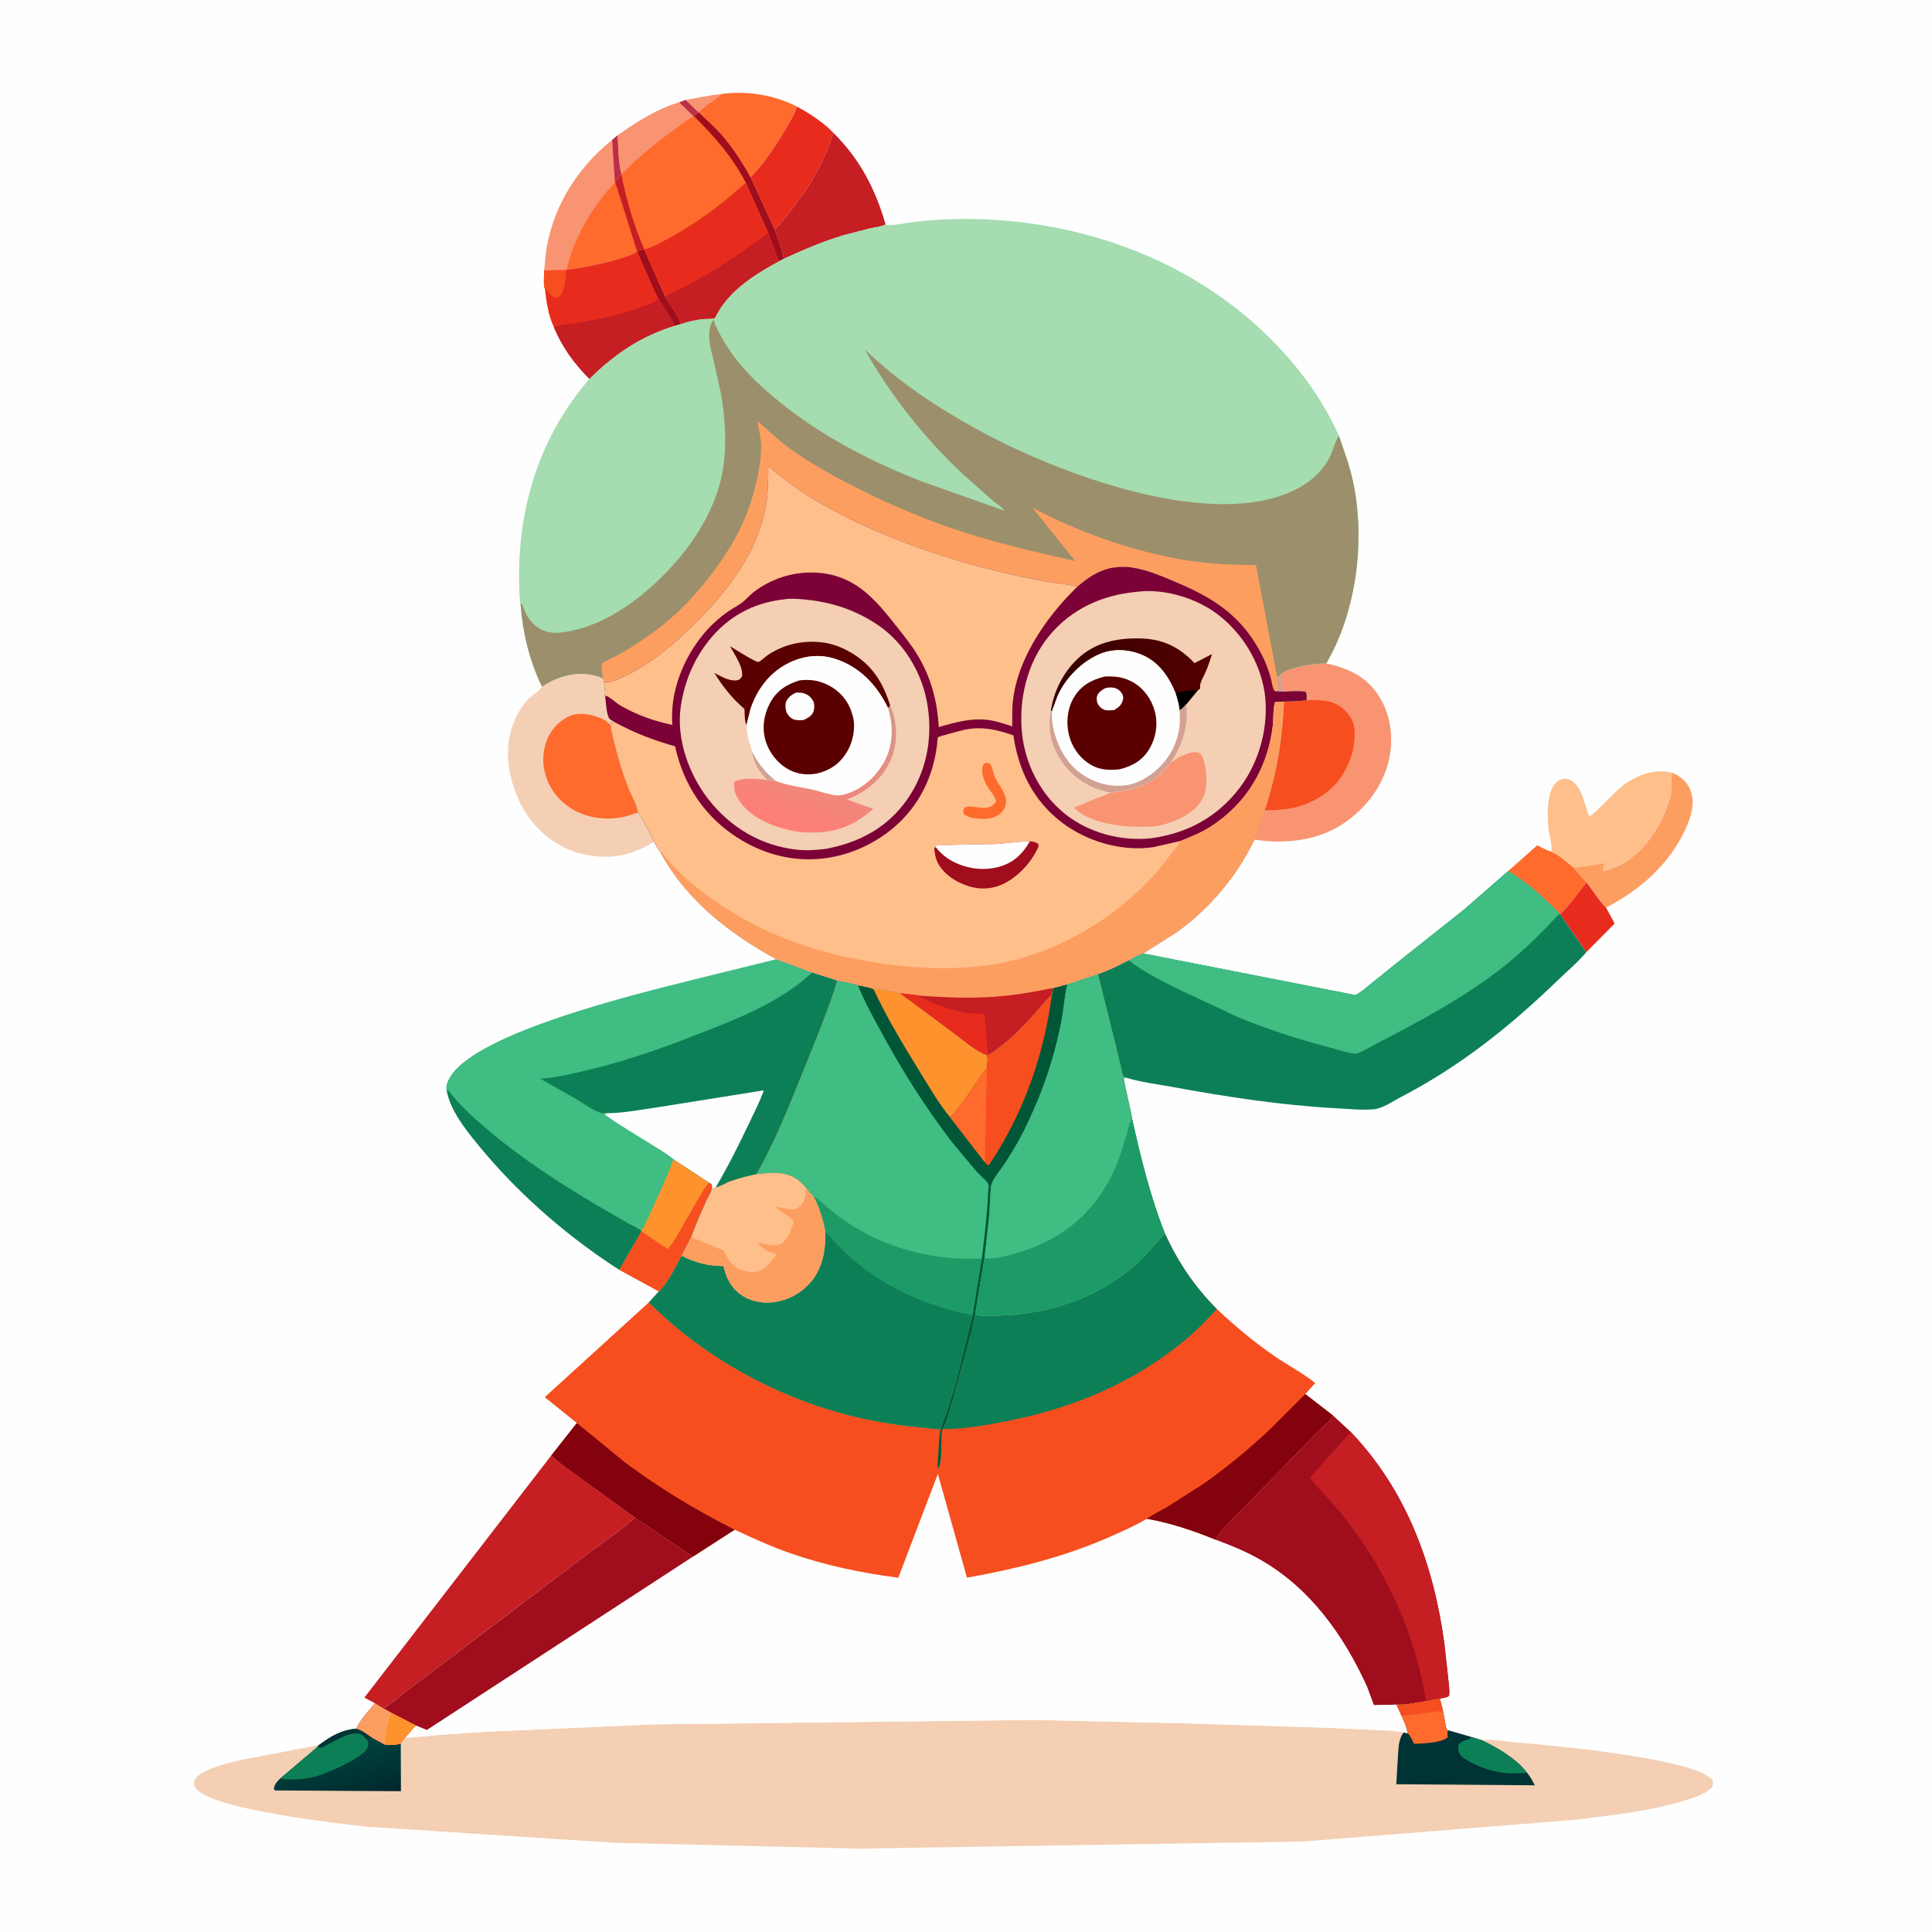 <svg version="1.1" xmlns="http://www.w3.org/2000/svg" style="display: block;" viewBox="0 0 2048 2048" width="1024" height="1024">
<defs>
	<linearGradient id="Gradient1" gradientUnits="userSpaceOnUse" x1="368.628" y1="1911.45" x2="353.223" y2="1858.22">
		<stop class="stop0" offset="0" stop-opacity="1" stop-color="rgb(0,40,45)"/>
		<stop class="stop1" offset="1" stop-opacity="1" stop-color="rgb(0,65,62)"/>
	</linearGradient>
	<linearGradient id="Gradient2" gradientUnits="userSpaceOnUse" x1="1126.09" y1="723.456" x2="1280.31" y2="693.445">
		<stop class="stop0" offset="0" stop-opacity="1" stop-color="rgb(53,0,0)"/>
		<stop class="stop1" offset="1" stop-opacity="1" stop-color="rgb(84,0,0)"/>
	</linearGradient>
	<linearGradient id="Gradient3" gradientUnits="userSpaceOnUse" x1="840.404" y1="879.773" x2="886.242" y2="741.229">
		<stop class="stop0" offset="0" stop-opacity="1" stop-color="rgb(255,126,118)"/>
		<stop class="stop1" offset="1" stop-opacity="1" stop-color="rgb(212,153,136)"/>
	</linearGradient>
</defs>
<path transform="translate(0,0)" fill="rgb(254,254,254)" d="M -0 -0 L 2048 0 L 2048 2048 L -0 2048 L -0 -0 z"/>
<path transform="translate(0,0)" fill="rgb(249,148,114)" d="M 726.772 105.97 C 739.6 103.642 751.7 101.085 764.755 99.628 C 757.485 106.626 747.079 111.63 740.686 119.018 L 740.216 119.018 L 726.772 105.97 z"/>
<path transform="translate(0,0)" fill="rgb(231,44,30)" d="M 1681.73 935.287 C 1688.57 943.688 1694.96 954.623 1702.52 962.108 L 1711.6 979.003 L 1681.47 1009.44 L 1653.76 969.121 C 1664.04 958.953 1672.68 946.583 1681.73 935.287 z"/>
<path transform="translate(0,0)" fill="rgb(254,107,44)" d="M 1598.67 923.401 L 1629.69 895.959 C 1634.43 898.768 1639.03 900.812 1644.15 902.78 C 1652.36 905.791 1660.42 913.557 1667.33 918.985 L 1681.73 935.287 C 1672.68 946.583 1664.04 958.953 1653.76 969.121 L 1652.99 968.756 C 1649.06 963.739 1643.76 959.14 1639.12 954.734 C 1626.62 942.847 1613.55 932.167 1598.67 923.401 z"/>
<path transform="translate(0,0)" fill="rgb(253,158,97)" d="M 1772.86 819.189 C 1781.17 822.705 1788.53 828.906 1791.93 837.5 C 1797.49 851.571 1792.32 866.758 1786.27 879.766 C 1768.93 917.016 1738.42 943.247 1702.52 962.108 C 1694.96 954.623 1688.57 943.688 1681.73 935.287 L 1667.33 918.985 C 1678.84 918.735 1690.04 917.169 1701.19 914.326 L 1699.18 922.5 L 1700.5 923.147 C 1708.22 920.998 1715.7 918.347 1722.53 914.062 C 1746.96 898.731 1765.8 868.109 1771.5 839.962 C 1772.79 833.597 1770.7 826.022 1772.43 820.228 L 1772.86 819.189 z"/>
<path transform="translate(0,0)" fill="rgb(254,107,44)" d="M 764.755 99.628 C 791.895 96.015 820.654 100.48 845.01 113.082 C 841.808 122.083 836.499 130.45 831.623 138.627 C 821.188 156.123 809.683 173.087 795.708 187.999 C 786.303 171.124 774.843 153.478 761.714 139.337 C 755.047 132.156 747.519 126.02 740.686 119.018 C 747.079 111.63 757.485 106.626 764.755 99.628 z"/>
<path transform="translate(0,0)" fill="rgb(231,44,30)" d="M 845.01 113.082 C 858.776 120.675 872.539 129.429 883.492 140.839 C 873.539 171.666 858.934 197.235 838.8 222.464 C 833.196 229.486 827.677 237.023 821.147 243.187 L 795.708 187.999 C 809.683 173.087 821.188 156.123 831.623 138.627 C 836.499 130.45 841.808 122.083 845.01 113.082 z"/>
<path transform="translate(0,0)" fill="rgb(197,30,35)" d="M 883.492 140.839 C 911.372 168.564 927.998 200.297 938.772 237.957 C 933.549 240.503 927.61 240.919 921.983 242.205 L 895.065 249.128 C 872.76 255.683 851.938 264.751 830.835 274.362 C 829.297 264.187 824.454 253.001 821.147 243.187 C 827.677 237.023 833.196 229.486 838.8 222.464 C 858.934 197.235 873.539 171.666 883.492 140.839 z"/>
<path transform="translate(0,0)" fill="rgb(249,148,114)" d="M 648.942 148.261 L 654.795 143.331 C 655.597 156.716 655.391 171.583 658.758 184.557 L 658.765 185.343 L 651.713 192.424 L 652.095 193.208 L 675.254 266.195 C 670.61 272.663 627.472 281.791 616.953 283.527 L 600.717 285.91 L 600.26 286.185 L 576.843 286.68 L 578.235 271.459 C 583.815 222.594 610.804 178.562 648.942 148.261 z"/>
<path transform="translate(0,0)" fill="rgb(186,48,73)" d="M 648.942 148.261 L 654.795 143.331 C 655.597 156.716 655.391 171.583 658.758 184.557 L 658.765 185.343 L 651.713 192.424 L 648.942 148.261 z"/>
<path transform="translate(0,0)" fill="rgb(254,107,44)" d="M 600.717 285.91 C 607.804 252.047 628.561 218.164 652.095 193.208 L 675.254 266.195 C 670.61 272.663 627.472 281.791 616.953 283.527 L 600.717 285.91 z"/>
<path transform="translate(0,0)" fill="rgb(254,191,139)" d="M 1644.15 902.78 C 1646.31 898.166 1641.51 882.227 1641.13 876.091 C 1640.39 864.182 1640.01 851.377 1643.67 839.907 C 1645.4 834.493 1648.46 828.869 1653.98 826.5 C 1657.78 824.867 1660.31 825.167 1664.06 826.72 C 1677.24 832.178 1679.58 853.838 1684.71 865.713 C 1700.38 854.27 1711.08 837.545 1728.26 827.301 C 1741.57 819.365 1757.54 815.267 1772.86 819.189 L 1772.43 820.228 C 1770.7 826.022 1772.79 833.597 1771.5 839.962 C 1765.8 868.109 1746.96 898.731 1722.53 914.062 C 1715.7 918.347 1708.22 920.998 1700.5 923.147 L 1699.18 922.5 L 1701.19 914.326 C 1690.04 917.169 1678.84 918.735 1667.33 918.985 C 1660.42 913.557 1652.36 905.791 1644.15 902.78 z"/>
<path transform="translate(0,0)" fill="rgb(231,44,30)" d="M 682.937 264.128 L 704.982 314.201 C 710.14 323.029 718.717 333.853 721.93 343.457 L 715.507 345.315 C 679.48 356.312 651.422 375.31 624.84 401.647 C 608.486 385.206 596.25 368.386 587.181 346.909 C 581.363 334.836 579.131 319.899 577.692 306.659 C 575.806 301.459 576.888 292.396 576.843 286.68 L 600.26 286.185 L 600.717 285.91 L 616.953 283.527 C 627.472 281.791 670.61 272.663 675.254 266.195 L 675.775 266.097 C 678.094 265.079 680.473 264.67 682.937 264.128 z"/>
<path transform="translate(0,0)" fill="rgb(246,78,31)" d="M 576.843 286.68 L 600.26 286.185 C 599.031 294.299 599.652 308.679 593.032 314.184 C 591.862 315.158 589.756 316.231 588.28 315.738 C 584.108 314.346 581.429 309.031 577.692 306.659 C 575.806 301.459 576.888 292.396 576.843 286.68 z"/>
<path transform="translate(0,0)" fill="rgb(160,13,28)" d="M 682.937 264.128 L 704.982 314.201 C 710.14 323.029 718.717 333.853 721.93 343.457 L 715.507 345.315 C 710.9 335.539 704.099 326.246 698.467 316.984 C 693.315 308.262 689.488 298.254 685.465 288.977 C 682.178 281.399 678.417 273.924 675.775 266.097 C 678.094 265.079 680.473 264.67 682.937 264.128 z"/>
<path transform="translate(0,0)" fill="rgb(197,30,35)" d="M 698.467 316.984 C 704.099 326.246 710.9 335.539 715.507 345.315 C 679.48 356.312 651.422 375.31 624.84 401.647 C 608.486 385.206 596.25 368.386 587.181 346.909 C 592.775 343.82 604.462 343.626 610.995 342.505 C 633.612 338.625 656.375 334.05 677.953 326.082 C 684.996 323.481 692.168 321.142 698.467 316.984 z"/>
<path transform="translate(0,0)" fill="rgb(249,148,114)" d="M 1406.01 703.236 C 1429.14 708.309 1448.62 717.121 1461.82 738 C 1474.62 758.243 1477.58 783.278 1472.13 806.422 C 1465.23 835.757 1445.02 860.375 1419.5 875.848 C 1393.25 891.762 1359.5 894.754 1329.69 889.993 L 1340.31 858.884 C 1342.94 853.029 1344.48 846.182 1346.29 840 C 1355.34 809.042 1359.5 775.898 1361.14 743.727 C 1369.06 743.461 1377.15 743.506 1384.98 742.28 C 1385.08 739.232 1385.66 735.911 1383.99 733.221 C 1376.3 731.968 1367.76 732.897 1359.96 733.103 L 1354.88 732.82 C 1355.06 727.99 1354.27 722.885 1353.88 718.054 L 1358.32 714.084 C 1361.18 711.51 1365.37 710.346 1369.01 709.157 C 1380.8 705.301 1393.6 703.417 1406.01 703.236 z"/>
<path transform="translate(0,0)" fill="rgb(211,161,146)" d="M 1353.88 718.054 L 1358.32 714.084 L 1359.96 733.103 L 1354.88 732.82 C 1355.06 727.99 1354.27 722.885 1353.88 718.054 z"/>
<path transform="translate(0,0)" fill="rgb(246,78,31)" d="M 1384.98 742.28 C 1399.44 741.81 1413.42 741.648 1424.81 752.231 C 1431.78 758.716 1435.83 766.2 1436.01 775.829 C 1436.36 793.409 1431.97 807.578 1422.34 822.334 L 1421.44 823.755 C 1416.67 830.999 1409.21 838.206 1402 843.019 C 1382.54 856.004 1363.51 859.195 1340.31 858.884 C 1342.94 853.029 1344.48 846.182 1346.29 840 C 1355.34 809.042 1359.5 775.898 1361.14 743.727 C 1369.06 743.461 1377.15 743.506 1384.98 742.28 z"/>
<path transform="translate(0,0)" fill="rgb(244,207,179)" d="M 574.493 727.785 C 579.092 725.054 583.886 722.105 588.851 720.076 C 605.485 713.278 622.523 711.887 639.237 719.017 L 640.226 722.918 C 640.299 726.809 642.196 734.152 640.967 737.521 L 641.538 738.085 C 642.224 743.423 642.867 759.348 646.632 762.5 L 651.593 765.551 L 649.75 766.495 L 647.497 765.344 C 647.449 766.503 647.532 767.797 647.214 768.912 C 647.836 775.109 649.743 781.329 651.173 787.392 C 655.045 803.804 659.93 819.59 666.015 835.319 C 669.015 843.074 675.327 853.398 676.207 861.325 C 678.311 862.71 691.139 887.032 693.297 891.953 L 693.313 892.382 C 673.141 904.536 653.803 910.4 629.936 907.457 C 619.669 906.191 610.282 904.079 600.845 899.683 C 573.966 887.164 555.856 865.616 545.781 837.985 C 533.66 804.745 535.537 768.669 559.758 741.261 C 563.521 737.003 572.33 732.431 574.493 727.785 z"/>
<path transform="translate(0,0)" fill="rgb(254,107,44)" d="M 676.207 861.325 L 665.891 864.664 C 646.865 870.221 625.237 868.213 607.983 858.494 C 593.632 850.411 582.32 836.714 578.059 820.705 L 577.651 819.12 C 574.503 807.178 575.563 793.661 580.643 782.383 C 585.423 771.773 594.357 762.59 605.331 758.5 C 616.177 754.458 629.929 757.89 640.016 762.783 C 643.088 764.274 645.068 766.311 647.214 768.912 C 647.836 775.109 649.743 781.329 651.173 787.392 C 655.045 803.804 659.93 819.59 666.015 835.319 C 669.015 843.074 675.327 853.398 676.207 861.325 z"/>
<path transform="translate(0,0)" fill="rgb(254,107,44)" d="M 726.772 105.97 L 740.216 119.018 L 740.686 119.018 C 747.519 126.02 755.047 132.156 761.714 139.337 C 774.843 153.478 786.303 171.124 795.708 187.999 L 821.147 243.187 C 824.454 253.001 829.297 264.187 830.835 274.362 L 825.59 277.058 C 804.484 288.51 783.586 301.298 768.403 320.355 C 765.471 324.036 762.841 328.076 760.474 332.139 C 759.872 333.174 758.254 336.86 757.478 337.465 C 756.767 338.02 747.353 338.056 745.815 338.197 C 738.114 338.902 729.226 340.872 721.93 343.457 C 718.717 333.853 710.14 323.029 704.982 314.201 L 682.937 264.128 C 680.473 264.67 678.094 265.079 675.775 266.097 L 675.254 266.195 L 652.095 193.208 L 651.713 192.424 L 658.765 185.343 L 658.758 184.557 C 655.391 171.583 655.597 156.716 654.795 143.331 C 660.502 140.02 665.816 135.759 671.416 132.206 C 686.423 122.688 702.92 113.62 720.037 108.54 L 726.772 105.97 z"/>
<path transform="translate(0,0)" fill="rgb(197,30,35)" d="M 651.713 192.424 L 658.765 185.343 C 664.049 212.375 671.88 238.871 682.937 264.128 C 680.473 264.67 678.094 265.079 675.775 266.097 L 675.254 266.195 L 652.095 193.208 L 651.713 192.424 z"/>
<path transform="translate(0,0)" fill="rgb(160,13,28)" d="M 740.216 119.018 L 740.686 119.018 C 747.519 126.02 755.047 132.156 761.714 139.337 C 774.843 153.478 786.303 171.124 795.708 187.999 L 821.147 243.187 C 824.454 253.001 829.297 264.187 830.835 274.362 L 825.59 277.058 L 814.238 246.748 L 790.644 193.783 C 776.595 166.62 757.36 144.53 735.648 123.237 L 740.216 119.018 z"/>
<path transform="translate(0,0)" fill="rgb(249,148,114)" d="M 726.772 105.97 L 740.216 119.018 L 735.648 123.237 L 735.155 123.184 C 727.702 127.557 720.792 133.071 713.778 138.118 C 694.449 152.028 675.692 167.775 658.758 184.557 C 655.391 171.583 655.597 156.716 654.795 143.331 C 660.502 140.02 665.816 135.759 671.416 132.206 C 686.423 122.688 702.92 113.62 720.037 108.54 L 726.772 105.97 z"/>
<path transform="translate(0,0)" fill="rgb(186,48,73)" d="M 726.772 105.97 L 740.216 119.018 L 735.648 123.237 L 735.155 123.184 L 720.037 108.54 L 726.772 105.97 z"/>
<path transform="translate(0,0)" fill="rgb(231,44,30)" d="M 790.644 193.783 L 814.238 246.748 L 825.59 277.058 C 804.484 288.51 783.586 301.298 768.403 320.355 C 765.471 324.036 762.841 328.076 760.474 332.139 C 759.872 333.174 758.254 336.86 757.478 337.465 C 756.767 338.02 747.353 338.056 745.815 338.197 C 738.114 338.902 729.226 340.872 721.93 343.457 C 718.717 333.853 710.14 323.029 704.982 314.201 L 682.937 264.128 C 690.039 262.994 697.427 258.603 703.774 255.34 C 726.928 243.437 748.504 228.502 768.844 212.296 L 790.644 193.783 z"/>
<path transform="translate(0,0)" fill="rgb(197,30,35)" d="M 704.982 314.201 C 733.02 301.122 759.464 285.533 785 268.061 L 812.565 247.864 L 814.238 246.748 L 825.59 277.058 C 804.484 288.51 783.586 301.298 768.403 320.355 C 765.471 324.036 762.841 328.076 760.474 332.139 C 759.872 333.174 758.254 336.86 757.478 337.465 C 756.767 338.02 747.353 338.056 745.815 338.197 C 738.114 338.902 729.226 340.872 721.93 343.457 C 718.717 333.853 710.14 323.029 704.982 314.201 z"/>
<path transform="translate(0,0)" fill="rgb(160,13,28)" d="M 1413.12 1500.55 L 1431.78 1517.84 C 1490.92 1579.87 1519.64 1658.29 1531.06 1742.09 L 1535.09 1778.56 C 1535.52 1783.82 1536.56 1789.77 1536.34 1795 C 1536.28 1796.39 1536.14 1796.74 1535.84 1797.93 C 1532.83 1799.59 1529.58 1799.93 1526.24 1800.5 L 1511.53 1803.4 C 1501.41 1804.87 1490.36 1807.61 1480.16 1807.02 L 1456.25 1807.6 L 1449 1787.9 C 1424.34 1733.8 1389.43 1684.57 1337.3 1654.21 C 1321.78 1645.17 1305.41 1638.56 1288.65 1632.26 C 1291.84 1624.77 1298.44 1618.97 1303.98 1613.21 L 1327.51 1588.99 L 1394.67 1520.11 C 1400.13 1514.41 1409.73 1507.38 1413.12 1500.55 z"/>
<path transform="translate(0,0)" fill="rgb(197,30,35)" d="M 1431.78 1517.84 C 1490.92 1579.87 1519.64 1658.29 1531.06 1742.09 L 1535.09 1778.56 C 1535.52 1783.82 1536.56 1789.77 1536.34 1795 C 1536.28 1796.39 1536.14 1796.74 1535.84 1797.93 C 1532.83 1799.59 1529.58 1799.93 1526.24 1800.5 L 1511.53 1803.4 C 1502.06 1743.95 1478.93 1686.39 1445.43 1636.5 C 1436.15 1622.67 1425.89 1609.41 1415.19 1596.65 C 1411.54 1592.29 1388.97 1568.77 1388.76 1566.17 L 1431.78 1517.84 z"/>
<path transform="translate(0,0)" fill="rgb(13,127,86)" d="M 1598.67 923.401 C 1613.55 932.167 1626.62 942.847 1639.12 954.734 C 1643.76 959.14 1649.06 963.739 1652.99 968.756 L 1653.76 969.121 L 1681.47 1009.44 C 1672.23 1020.41 1660.86 1029.88 1650.55 1039.86 C 1600.54 1088.25 1547.01 1130.81 1485 1162.94 C 1476.89 1167.15 1465.74 1175.01 1456.59 1175.85 C 1443.79 1177.02 1429.59 1175.5 1416.75 1174.82 C 1358.43 1171.72 1301.07 1162.85 1243.71 1152.38 C 1226.96 1149.32 1209.06 1147.16 1192.83 1142.16 C 1192.37 1141.8 1190.72 1140.87 1190.51 1140.5 C 1189.47 1138.7 1188.94 1134.56 1188.4 1132.44 L 1182.41 1107.56 L 1163.71 1032.5 C 1174.89 1028.87 1185.89 1023.21 1196.37 1017.89 C 1201.34 1015.22 1206.28 1012.11 1211.77 1010.68 L 1436.85 1054.83 C 1443 1051.65 1448.58 1046.48 1453.99 1042.18 L 1483.94 1018.12 L 1552 964.106 L 1598.67 923.401 z"/>
<path transform="translate(0,0)" fill="rgb(63,189,130)" d="M 1598.67 923.401 C 1613.55 932.167 1626.62 942.847 1639.12 954.734 C 1643.76 959.14 1649.06 963.739 1652.99 968.756 C 1646.91 974.415 1641.69 980.764 1635.84 986.647 C 1623.06 999.478 1609.96 1011.78 1595.81 1023.11 C 1554.11 1056.48 1505.04 1082.6 1457.72 1107.04 C 1453.44 1109.25 1440.68 1117.3 1436.24 1116.9 C 1427.49 1116.13 1417.65 1112.49 1409.05 1110.23 C 1376.15 1101.57 1343.09 1091.02 1311.66 1077.92 L 1256.23 1051.95 C 1236.01 1042.13 1214.19 1031.75 1196.37 1017.89 C 1201.34 1015.22 1206.28 1012.11 1211.77 1010.68 L 1436.85 1054.83 C 1443 1051.65 1448.58 1046.48 1453.99 1042.18 L 1483.94 1018.12 L 1552 964.106 L 1598.67 923.401 z"/>
<path transform="translate(0,0)" fill="rgb(63,189,130)" d="M 823.034 1016.77 L 860.954 1030.78 L 887.685 1039.29 C 881.471 1060.81 872.657 1082.01 864.677 1102.95 L 836.788 1171.68 C 826.275 1196.49 815.475 1221.35 801.918 1244.68 C 792.507 1246.76 783.204 1249.02 774.114 1252.26 C 769.346 1253.96 763.306 1258.06 758.618 1258.76 L 755.523 1260.79 L 754.856 1258.1 L 753.832 1262.57 C 753.269 1265.12 750.772 1268.33 749.658 1270.87 C 743.796 1284.23 737.546 1297.59 732.755 1311.37 L 722.641 1331.17 C 715.846 1343.27 708.575 1359.43 698.578 1368.95 L 656.459 1345.98 L 649.949 1341.8 C 596.486 1306.41 547.24 1262.97 506.674 1213.32 C 493.13 1196.74 477.884 1177.69 473.547 1156.24 L 473.203 1154.93 C 472.395 1150.18 475.199 1144.57 477.694 1140.67 C 507.844 1093.63 676.58 1053.26 731.9 1039.24 L 823.034 1016.77 z"/>
<path transform="translate(0,0)" fill="rgb(254,146,45)" d="M 713.897 1228.86 L 752.093 1253.78 L 754.578 1255.39 L 754.856 1258.1 L 753.832 1262.57 C 753.269 1265.12 750.772 1268.33 749.658 1270.87 C 743.796 1284.23 737.546 1297.59 732.755 1311.37 L 722.641 1331.17 C 715.846 1343.27 708.575 1359.43 698.578 1368.95 L 656.459 1345.98 L 679.831 1305.25 L 679.763 1304.8 C 685.538 1295.35 689.936 1284.59 694.54 1274.51 C 701.364 1259.56 708.404 1244.34 713.897 1228.86 z"/>
<path transform="translate(0,0)" fill="rgb(246,78,31)" d="M 752.093 1253.78 L 754.578 1255.39 L 754.856 1258.1 L 753.832 1262.57 C 753.269 1265.12 750.772 1268.33 749.658 1270.87 C 743.796 1284.23 737.546 1297.59 732.755 1311.37 L 722.641 1331.17 C 715.846 1343.27 708.575 1359.43 698.578 1368.95 L 656.459 1345.98 L 679.831 1305.25 L 707.792 1324.03 C 714.368 1316.75 719.219 1307.53 723.953 1299 L 741.541 1268.49 C 744.201 1264.17 747.013 1258.31 750.784 1254.91 L 752.093 1253.78 z"/>
<path transform="translate(0,0)" fill="rgb(13,127,86)" d="M 473.547 1156.24 L 475.136 1155.76 C 487.012 1171.53 502.3 1185.12 517.314 1197.84 C 552.993 1228.09 592.739 1253.9 632.937 1277.71 L 666.019 1296.83 C 670.33 1299.27 676.187 1301.47 679.763 1304.8 L 679.831 1305.25 L 656.459 1345.98 L 649.949 1341.8 C 596.486 1306.41 547.24 1262.97 506.674 1213.32 C 493.13 1196.74 477.884 1177.69 473.547 1156.24 z"/>
<path transform="translate(0,0)" fill="rgb(13,127,86)" d="M 860.954 1030.78 L 887.685 1039.29 C 881.471 1060.81 872.657 1082.01 864.677 1102.95 L 836.788 1171.68 C 826.275 1196.49 815.475 1221.35 801.918 1244.68 C 792.507 1246.76 783.204 1249.02 774.114 1252.26 C 769.346 1253.96 763.306 1258.06 758.618 1258.76 L 755.523 1260.79 L 754.856 1258.1 L 754.578 1255.39 L 752.093 1253.78 L 713.897 1228.86 C 706.684 1222.77 697.712 1217.72 689.705 1212.7 C 673.425 1202.49 656.525 1192.67 640.898 1181.5 L 642.738 1180 C 640.828 1180.1 638.746 1180.31 636.887 1179.72 C 627.996 1176.87 618.026 1169.29 609.861 1164.57 L 572.667 1143.47 C 587.417 1142.71 602.249 1139.12 616.631 1135.85 C 655.492 1127.02 692.89 1114.51 730 1100.06 C 775.203 1082.45 825.171 1064.53 860.954 1030.78 z"/>
<path transform="translate(0,0)" fill="rgb(254,254,254)" d="M 642.738 1180 L 644.159 1180 C 661.126 1179.95 679.57 1176.21 696.365 1173.89 L 809.687 1155.8 C 805.306 1168.11 799.222 1179.78 793.634 1191.57 C 782.804 1214.43 771.468 1236.96 758.618 1258.76 L 755.523 1260.79 L 754.856 1258.1 L 754.578 1255.39 L 752.093 1253.78 L 713.897 1228.86 C 706.684 1222.77 697.712 1217.72 689.705 1212.7 C 673.425 1202.49 656.525 1192.67 640.898 1181.5 L 642.738 1180 z"/>
<path transform="translate(0,0)" fill="rgb(244,207,179)" d="M 1511.53 1803.4 L 1526.24 1800.5 L 1529.61 1813.51 L 1533.25 1832.95 L 1534.87 1834.1 L 1560.21 1841.41 L 1570.78 1844.67 L 1571.75 1844.56 C 1583.45 1843.47 1595.81 1846.04 1607.49 1847.03 C 1645.26 1850.23 1790.21 1863.32 1813.7 1885.3 C 1814.69 1886.23 1815.28 1887.33 1815.95 1888.5 C 1815.75 1891.9 1815.88 1893.65 1813.16 1896.17 C 1806.48 1902.34 1795.18 1905.69 1786.56 1908.39 C 1748.94 1920.14 1708.96 1924.1 1670 1929.02 L 1381.59 1952.06 L 909.809 1959.62 L 651 1953.41 L 389.86 1936.45 C 357.574 1932.99 226.575 1918.18 208.036 1896.34 C 205.899 1893.83 205.397 1891.84 205.97 1888.5 C 206.633 1884.63 210.997 1881.36 214.155 1879.52 C 227.339 1871.84 244.28 1868.25 259 1864.95 L 338.124 1849.85 C 351.223 1840.28 361.123 1834.21 377.671 1832.43 C 383.736 1833.75 389.391 1838.52 394.514 1841.99 L 407.558 1849.07 C 413.441 1850.06 419.059 1849.88 424.815 1848.15 C 426.019 1846.05 427.54 1844.27 429.038 1842.38 L 467.859 1838.91 L 516.877 1835.61 L 693.309 1827.9 L 1095.77 1823.18 L 1254.86 1826.74 L 1407.94 1831.52 L 1463.51 1834.07 C 1471.78 1834.64 1480.01 1834.55 1488.11 1836.42 L 1491.74 1837.34 C 1491.35 1830.92 1487.98 1824.83 1485.51 1818.98 L 1480.16 1807.02 C 1490.36 1807.61 1501.41 1804.87 1511.53 1803.4 z"/>
<path transform="translate(0,0)" fill="url(#Gradient1)" d="M 377.671 1832.43 C 383.736 1833.75 389.391 1838.52 394.514 1841.99 L 407.558 1849.07 C 413.441 1850.06 419.059 1849.88 424.815 1848.15 L 425.008 1898.76 L 291.5 1897.94 L 290.252 1896 C 291.581 1890.6 293.073 1889.3 296.824 1885.43 L 336.747 1851.62 L 338.124 1849.85 C 351.223 1840.28 361.123 1834.21 377.671 1832.43 z"/>
<path transform="translate(0,0)" fill="rgb(13,127,86)" d="M 377.671 1832.43 C 383.736 1833.75 389.391 1838.52 394.514 1841.99 L 388.914 1843.92 C 390.265 1846.75 390.889 1848.88 389.747 1851.95 C 388.189 1856.14 384.519 1858.77 381 1861.23 C 369.181 1869.49 355.19 1875.59 341.781 1880.77 C 327.784 1886.19 311.722 1887.34 296.824 1885.43 L 336.747 1851.62 L 338.124 1849.85 C 351.223 1840.28 361.123 1834.21 377.671 1832.43 z"/>
<path transform="translate(0,0)" fill="rgb(0,51,53)" d="M 377.671 1832.43 C 383.736 1833.75 389.391 1838.52 394.514 1841.99 L 388.914 1843.92 C 385.655 1840.53 383.628 1837.76 378.643 1837.54 C 368.282 1837.08 356.565 1844.65 347.568 1849.23 C 345.881 1850.08 340.707 1852.92 339 1852.71 C 338.171 1852.61 337.498 1851.98 336.747 1851.62 L 338.124 1849.85 C 351.223 1840.28 361.123 1834.21 377.671 1832.43 z"/>
<path transform="translate(0,0)" fill="rgb(0,51,53)" d="M 1511.53 1803.4 L 1526.24 1800.5 L 1529.61 1813.51 L 1533.25 1832.95 L 1534.87 1834.1 L 1560.21 1841.41 L 1570.78 1844.67 C 1587.99 1853.12 1606.98 1863.92 1618.87 1879.34 C 1622.25 1883.45 1624.54 1887.8 1626.97 1892.49 L 1480.12 1891.37 L 1481.91 1861 C 1482.63 1852.27 1482.34 1843.55 1488.11 1836.42 L 1491.74 1837.34 C 1491.35 1830.92 1487.98 1824.83 1485.51 1818.98 L 1480.16 1807.02 C 1490.36 1807.61 1501.41 1804.87 1511.53 1803.4 z"/>
<path transform="translate(0,0)" fill="rgb(13,127,86)" d="M 1560.21 1841.41 L 1570.78 1844.67 C 1587.99 1853.12 1606.98 1863.92 1618.87 1879.34 L 1602.5 1879.85 C 1587.34 1879.54 1572.36 1875.15 1559 1868.07 C 1555.51 1866.23 1551.13 1863.9 1548.56 1860.9 C 1545.57 1857.41 1545.64 1853.83 1545.94 1849.5 C 1548.2 1847.02 1549.48 1846.05 1552.71 1844.99 C 1554.83 1844.3 1556.61 1843.7 1558.51 1842.5 L 1560.21 1841.41 z"/>
<path transform="translate(0,0)" fill="rgb(254,107,44)" d="M 1511.53 1803.4 L 1526.24 1800.5 L 1529.61 1813.51 L 1533.25 1832.95 L 1534.87 1834.1 L 1534.57 1835.54 C 1534.22 1837.75 1534.41 1839.47 1534.64 1841.67 C 1527.08 1847.75 1508.43 1848.22 1498.98 1848.48 C 1497.35 1845.5 1494.69 1838.57 1491.74 1837.34 C 1491.35 1830.92 1487.98 1824.83 1485.51 1818.98 L 1480.16 1807.02 C 1490.36 1807.61 1501.41 1804.87 1511.53 1803.4 z"/>
<path transform="translate(0,0)" fill="rgb(246,78,31)" d="M 1511.53 1803.4 L 1526.24 1800.5 L 1529.61 1813.51 L 1485.51 1818.98 L 1480.16 1807.02 C 1490.36 1807.61 1501.41 1804.87 1511.53 1803.4 z"/>
<path transform="translate(0,0)" fill="rgb(254,254,254)" d="M 397.499 1805.54 L 386.243 1799.53 L 584.314 1542.93 C 594.791 1552.76 607.127 1560.87 618.715 1569.34 L 673.119 1608.76 L 734.43 1650.14 L 778.826 1621.55 C 797.718 1630.4 816.866 1639.13 836.553 1646.06 C 873.867 1659.18 913.054 1667.44 952.235 1672.45 L 994.153 1562.47 L 1025.02 1672.41 C 1077.56 1662.94 1126.63 1650.91 1175.73 1629.46 C 1189.2 1623.57 1203.09 1617.39 1215.8 1609.96 C 1239.8 1614.19 1266.09 1622.73 1288.65 1632.26 C 1305.41 1638.56 1321.78 1645.17 1337.3 1654.21 C 1389.43 1684.57 1424.34 1733.8 1449 1787.9 L 1456.25 1807.6 L 1480.16 1807.02 L 1485.51 1818.98 C 1487.98 1824.83 1491.35 1830.92 1491.74 1837.34 L 1488.11 1836.42 C 1480.01 1834.55 1471.78 1834.64 1463.51 1834.07 L 1407.94 1831.52 L 1254.86 1826.74 L 1095.77 1823.18 L 693.309 1827.9 L 516.877 1835.61 L 467.859 1838.91 L 429.038 1842.38 C 427.54 1844.27 426.019 1846.05 424.815 1848.15 C 419.059 1849.88 413.441 1850.06 407.558 1849.07 L 394.514 1841.99 C 389.391 1838.52 383.736 1833.75 377.671 1832.43 C 381.575 1823.02 391.037 1813.38 397.499 1805.54 z"/>
<path transform="translate(0,0)" fill="rgb(160,13,28)" d="M 673.119 1608.76 L 734.43 1650.14 L 452.523 1833.83 L 440.756 1829.04 L 429.038 1842.38 C 427.54 1844.27 426.019 1846.05 424.815 1848.15 C 419.059 1849.88 413.441 1850.06 407.558 1849.07 L 394.514 1841.99 C 389.391 1838.52 383.736 1833.75 377.671 1832.43 C 381.575 1823.02 391.037 1813.38 397.499 1805.54 L 406.474 1810.79 C 415.924 1805.57 424.593 1797.5 433.079 1790.83 L 468.489 1764.2 L 618.6 1650.45 C 636.485 1636.54 656.298 1623.93 673.119 1608.76 z"/>
<path transform="translate(0,0)" fill="rgb(253,158,97)" d="M 397.499 1805.54 L 406.474 1810.79 L 415.205 1815.8 L 440.756 1829.04 L 429.038 1842.38 C 427.54 1844.27 426.019 1846.05 424.815 1848.15 C 419.059 1849.88 413.441 1850.06 407.558 1849.07 L 394.514 1841.99 C 389.391 1838.52 383.736 1833.75 377.671 1832.43 C 381.575 1823.02 391.037 1813.38 397.499 1805.54 z"/>
<path transform="translate(0,0)" fill="rgb(254,146,45)" d="M 415.205 1815.8 L 440.756 1829.04 L 429.038 1842.38 C 427.54 1844.27 426.019 1846.05 424.815 1848.15 C 419.059 1849.88 413.441 1850.06 407.558 1849.07 C 409.488 1837.28 410.306 1826.9 415.205 1815.8 z"/>
<path transform="translate(0,0)" fill="rgb(197,30,35)" d="M 397.499 1805.54 L 386.243 1799.53 L 584.314 1542.93 C 594.791 1552.76 607.127 1560.87 618.715 1569.34 L 673.119 1608.76 C 656.298 1623.93 636.485 1636.54 618.6 1650.45 L 468.489 1764.2 L 433.079 1790.83 C 424.593 1797.5 415.924 1805.57 406.474 1810.79 L 397.499 1805.54 z"/>
<path transform="translate(0,0)" fill="rgb(246,78,31)" d="M 1131.43 1043.27 L 1163.71 1032.5 L 1182.41 1107.56 L 1188.4 1132.44 C 1188.94 1134.56 1189.47 1138.7 1190.51 1140.5 C 1190.72 1140.87 1192.37 1141.8 1192.83 1142.16 L 1191.19 1144 L 1197.02 1171 C 1198 1175.76 1199.63 1180.94 1199.97 1185.75 C 1209.38 1227.25 1219.09 1268.01 1234.91 1307.67 C 1249.06 1338.37 1266.07 1363.67 1289.93 1387.69 C 1309.81 1406.36 1330.35 1423.5 1352.93 1438.84 C 1366.37 1447.96 1381.68 1455.88 1394.17 1466.13 L 1383.69 1477.76 L 1413.12 1500.55 C 1409.73 1507.38 1400.13 1514.41 1394.67 1520.11 L 1327.51 1588.99 L 1303.98 1613.21 C 1298.44 1618.97 1291.84 1624.77 1288.65 1632.26 C 1266.09 1622.73 1239.8 1614.19 1215.8 1609.96 C 1203.09 1617.39 1189.2 1623.57 1175.73 1629.46 C 1126.63 1650.91 1077.56 1662.94 1025.02 1672.41 L 994.153 1562.47 L 952.235 1672.45 C 913.054 1667.44 873.867 1659.18 836.553 1646.06 C 816.866 1639.13 797.718 1630.4 778.826 1621.55 L 734.43 1650.14 L 673.119 1608.76 L 618.715 1569.34 C 607.127 1560.87 594.791 1552.76 584.314 1542.93 L 611.501 1508.45 L 577.457 1481.09 L 687.801 1380.6 L 698.578 1368.95 C 708.575 1359.43 715.846 1343.27 722.641 1331.17 L 732.755 1311.37 C 737.546 1297.59 743.796 1284.23 749.658 1270.87 C 750.772 1268.33 753.269 1265.12 753.832 1262.57 L 754.856 1258.1 L 755.523 1260.79 L 758.618 1258.76 C 763.306 1258.06 769.346 1253.96 774.114 1252.26 C 783.204 1249.02 792.507 1246.76 801.918 1244.68 C 815.475 1221.35 826.275 1196.49 836.788 1171.68 L 864.677 1102.95 C 872.657 1082.01 881.471 1060.81 887.685 1039.29 C 894.764 1040.7 902.729 1041.81 909.467 1044.32 C 914.732 1045.44 920.946 1046.2 925.868 1048.28 C 934.818 1048.57 945.662 1050.3 954.234 1052.88 L 1012.06 1095.79 C 1022.47 1103.53 1033.72 1113.64 1045.9 1118.34 L 1047.25 1118.23 C 1052.29 1116.04 1057.15 1111.88 1061.51 1108.53 C 1073.9 1098.99 1084.83 1087.87 1095.25 1076.23 C 1101.81 1068.9 1107.86 1061.02 1115.07 1054.31 L 1116.02 1047.39 L 1131.43 1043.27 z"/>
<path transform="translate(0,0)" fill="rgb(131,2,13)" d="M 611.501 1508.45 L 662.634 1550.31 C 698.995 1577.47 738.275 1601.15 778.826 1621.55 L 734.43 1650.14 L 673.119 1608.76 L 618.715 1569.34 C 607.127 1560.87 594.791 1552.76 584.314 1542.93 L 611.501 1508.45 z"/>
<path transform="translate(0,0)" fill="rgb(131,2,13)" d="M 1383.69 1477.76 L 1413.12 1500.55 C 1409.73 1507.38 1400.13 1514.41 1394.67 1520.11 L 1327.51 1588.99 L 1303.98 1613.21 C 1298.44 1618.97 1291.84 1624.77 1288.65 1632.26 C 1266.09 1622.73 1239.8 1614.19 1215.8 1609.96 C 1222.54 1604.94 1230.72 1601.24 1238 1596.97 L 1276.08 1572.68 C 1301.21 1555 1324.49 1535.64 1346.81 1514.53 L 1383.69 1477.76 z"/>
<path transform="translate(0,0)" fill="rgb(13,127,86)" d="M 1033.69 1393.33 C 1038.94 1395.46 1049.63 1394.67 1055.48 1394.59 C 1109.27 1393.87 1162.94 1376.78 1203.64 1340.7 C 1215.09 1330.55 1224.28 1318.57 1234.91 1307.67 C 1249.06 1338.37 1266.07 1363.67 1289.93 1387.69 C 1279.58 1398.75 1269.27 1409.65 1257.66 1419.4 C 1203.69 1464.76 1138.57 1492.32 1069.87 1505.97 C 1048.38 1510.24 1026.7 1514.26 1004.74 1514.92 L 999.127 1514.95 C 1002.27 1510.03 1004.27 1502.65 1005.87 1496.99 C 1006.3 1495.5 1006.58 1494.25 1007.16 1492.78 L 1010.34 1482.56 L 1029.43 1413 C 1029.91 1411.3 1030.29 1409.82 1030.55 1408.06 L 1031.33 1404.06 L 1033.69 1393.33 z"/>
<path transform="translate(0,0)" fill="rgb(63,189,130)" d="M 1131.43 1043.27 L 1163.71 1032.5 L 1182.41 1107.56 L 1188.4 1132.44 C 1188.94 1134.56 1189.47 1138.7 1190.51 1140.5 C 1190.72 1140.87 1192.37 1141.8 1192.83 1142.16 L 1191.19 1144 L 1197.02 1171 C 1198 1175.76 1199.63 1180.94 1199.97 1185.75 C 1209.38 1227.25 1219.09 1268.01 1234.91 1307.67 C 1224.28 1318.57 1215.09 1330.55 1203.64 1340.7 C 1162.94 1376.78 1109.27 1393.87 1055.48 1394.59 C 1049.63 1394.67 1038.94 1395.46 1033.69 1393.33 L 1031.33 1404.06 L 1030.55 1408.06 C 1030.29 1409.82 1029.91 1411.3 1029.43 1413 L 1010.34 1482.56 L 1007.16 1492.78 C 1006.58 1494.25 1006.3 1495.5 1005.87 1496.99 C 1004.27 1502.65 1002.27 1510.03 999.127 1514.95 C 997.644 1518.04 998.134 1522.56 997.967 1526 C 997.526 1535.09 998.328 1548.93 994.624 1557 C 993.324 1552.57 994.397 1546.82 994.682 1542.24 C 995.234 1533.33 995.184 1523.89 997.084 1515.18 C 967.141 1512.76 937.742 1509.21 908.444 1502.32 C 826.347 1483 747.544 1440.17 687.801 1380.6 L 698.578 1368.95 C 708.575 1359.43 715.846 1343.27 722.641 1331.17 L 732.755 1311.37 C 737.546 1297.59 743.796 1284.23 749.658 1270.87 C 750.772 1268.33 753.269 1265.12 753.832 1262.57 L 754.856 1258.1 L 755.523 1260.79 L 758.618 1258.76 C 763.306 1258.06 769.346 1253.96 774.114 1252.26 C 783.204 1249.02 792.507 1246.76 801.918 1244.68 C 815.475 1221.35 826.275 1196.49 836.788 1171.68 L 864.677 1102.95 C 872.657 1082.01 881.471 1060.81 887.685 1039.29 C 894.764 1040.7 902.729 1041.81 909.467 1044.32 C 914.732 1045.44 920.946 1046.2 925.868 1048.28 C 934.818 1048.57 945.662 1050.3 954.234 1052.88 L 1012.06 1095.79 C 1022.47 1103.53 1033.72 1113.64 1045.9 1118.34 L 1047.25 1118.23 C 1052.29 1116.04 1057.15 1111.88 1061.51 1108.53 C 1073.9 1098.99 1084.83 1087.87 1095.25 1076.23 C 1101.81 1068.9 1107.86 1061.02 1115.07 1054.31 L 1116.02 1047.39 L 1131.43 1043.27 z"/>
<path transform="translate(0,0)" fill="rgb(29,155,103)" d="M 862.263 1268.18 L 863.018 1268.55 C 867.616 1270.89 871.131 1274.56 875 1277.9 C 881.814 1283.77 888.899 1289.6 896.343 1294.65 C 931.253 1318.34 967.526 1329.76 1009.26 1333.75 C 1019.56 1334.74 1030.41 1334.18 1040.78 1334.25 L 1031.06 1394.06 C 984.533 1385.32 938.746 1365.02 902.757 1333.79 C 896.284 1328.17 890.174 1321.8 884.234 1315.62 C 881.2 1312.47 879.133 1309.21 875.581 1306.47 L 874.772 1305.86 C 872.394 1292.13 868.728 1280.53 862.263 1268.18 z"/>
<path transform="translate(0,0)" fill="rgb(0,86,54)" d="M 1116.02 1047.39 L 1131.43 1043.27 L 1131.19 1044.29 C 1128.29 1057.32 1127.47 1070.84 1124.88 1083.99 C 1116.9 1124.6 1103.68 1161.93 1085.23 1199 C 1079.44 1210.64 1072.53 1221.98 1065.5 1232.91 C 1061.22 1239.56 1053.49 1248.22 1051.06 1255.5 C 1049.93 1258.86 1050.15 1263.06 1049.92 1266.6 L 1048.63 1288.5 L 1043.65 1333.34 L 1033.69 1393.33 L 1031.33 1404.06 L 1030.55 1408.06 C 1030.29 1409.82 1029.91 1411.3 1029.43 1413 L 1010.34 1482.56 L 1007.16 1492.78 C 1006.58 1494.25 1006.3 1495.5 1005.87 1496.99 C 1004.27 1502.65 1002.27 1510.03 999.127 1514.95 C 997.644 1518.04 998.134 1522.56 997.967 1526 C 997.526 1535.09 998.328 1548.93 994.624 1557 C 993.324 1552.57 994.397 1546.82 994.682 1542.24 C 995.234 1533.33 995.184 1523.89 997.084 1515.18 L 999.59 1508 L 1002.64 1499.47 L 1007.12 1486.01 L 1010.51 1475 C 1011.57 1472.28 1012.16 1469.58 1013.03 1466.81 L 1031.06 1394.06 L 1040.78 1334.25 C 1043.56 1311.41 1046.44 1288.49 1047.36 1265.5 C 1047.44 1263.58 1048.41 1256.74 1047.75 1255.23 C 1046.24 1251.78 1037.97 1244.92 1034.99 1241.59 L 1009.26 1210.79 C 980.659 1173.55 956.395 1135.02 934.037 1093.77 C 925.307 1077.67 916.164 1061.39 909.467 1044.32 C 914.732 1045.44 920.946 1046.2 925.868 1048.28 C 934.818 1048.57 945.662 1050.3 954.234 1052.88 L 1012.06 1095.79 C 1022.47 1103.53 1033.72 1113.64 1045.9 1118.34 L 1047.25 1118.23 C 1052.29 1116.04 1057.15 1111.88 1061.51 1108.53 C 1073.9 1098.99 1084.83 1087.87 1095.25 1076.23 C 1101.81 1068.9 1107.86 1061.02 1115.07 1054.31 L 1116.02 1047.39 z"/>
<path transform="translate(0,0)" fill="rgb(254,146,45)" d="M 925.868 1048.28 C 934.818 1048.57 945.662 1050.3 954.234 1052.88 L 1012.06 1095.79 C 1022.47 1103.53 1033.72 1113.64 1045.9 1118.34 C 1047.74 1122.36 1046.49 1127.67 1046.05 1131.98 C 1033.25 1148.91 1021.83 1169.14 1007.17 1184.44 C 994.981 1169.52 985.004 1152.27 974.914 1135.89 C 957.516 1107.63 939.807 1078.4 925.868 1048.28 z"/>
<path transform="translate(0,0)" fill="rgb(246,78,31)" d="M 1115.07 1054.31 C 1106.58 1118.91 1084.91 1180.5 1048.5 1234.81 L 1046.94 1235.28 L 1044.12 1232.2 L 1007.17 1184.44 C 1021.83 1169.14 1033.25 1148.91 1046.05 1131.98 C 1046.49 1127.67 1047.74 1122.36 1045.9 1118.34 L 1047.25 1118.23 C 1052.29 1116.04 1057.15 1111.88 1061.51 1108.53 C 1073.9 1098.99 1084.83 1087.87 1095.25 1076.23 C 1101.81 1068.9 1107.86 1061.02 1115.07 1054.31 z"/>
<path transform="translate(0,0)" fill="rgb(254,107,44)" d="M 1046.05 1131.98 L 1044.12 1232.2 L 1007.17 1184.44 C 1021.83 1169.14 1033.25 1148.91 1046.05 1131.98 z"/>
<path transform="translate(0,0)" fill="rgb(63,189,130)" d="M 1131.43 1043.27 L 1163.71 1032.5 L 1182.41 1107.56 L 1188.4 1132.44 C 1188.94 1134.56 1189.47 1138.7 1190.51 1140.5 C 1190.72 1140.87 1192.37 1141.8 1192.83 1142.16 L 1191.19 1144 L 1197.02 1171 C 1198 1175.76 1199.63 1180.94 1199.97 1185.75 C 1209.38 1227.25 1219.09 1268.01 1234.91 1307.67 C 1224.28 1318.57 1215.09 1330.55 1203.64 1340.7 C 1162.94 1376.78 1109.27 1393.87 1055.48 1394.59 C 1049.63 1394.67 1038.94 1395.46 1033.69 1393.33 L 1043.65 1333.34 L 1048.63 1288.5 L 1049.92 1266.6 C 1050.15 1263.06 1049.93 1258.86 1051.06 1255.5 C 1053.49 1248.22 1061.22 1239.56 1065.5 1232.91 C 1072.53 1221.98 1079.44 1210.64 1085.23 1199 C 1103.68 1161.93 1116.9 1124.6 1124.88 1083.99 C 1127.47 1070.84 1128.29 1057.32 1131.19 1044.29 L 1131.43 1043.27 z"/>
<path transform="translate(0,0)" fill="rgb(29,155,103)" d="M 1043.65 1333.34 L 1045.1 1334.12 C 1057.94 1334.45 1073.06 1329.89 1085.22 1325.93 C 1135.23 1309.6 1169.08 1275.5 1186.83 1226.3 L 1194.4 1202.5 C 1195.75 1197.65 1196.7 1191.62 1199.12 1187.22 L 1199.97 1185.75 C 1209.38 1227.25 1219.09 1268.01 1234.91 1307.67 C 1224.28 1318.57 1215.09 1330.55 1203.64 1340.7 C 1162.94 1376.78 1109.27 1393.87 1055.48 1394.59 C 1049.63 1394.67 1038.94 1395.46 1033.69 1393.33 L 1043.65 1333.34 z"/>
<path transform="translate(0,0)" fill="rgb(13,127,86)" d="M 801.918 1244.68 C 818.242 1243.02 833.392 1240.7 847.24 1251.82 C 849.993 1254.03 852.303 1256.58 854.615 1259.24 C 855.887 1260.76 860.886 1267.79 862.263 1268.18 C 868.728 1280.53 872.394 1292.13 874.772 1305.86 L 875.581 1306.47 C 879.133 1309.21 881.2 1312.47 884.234 1315.62 C 890.174 1321.8 896.284 1328.17 902.757 1333.79 C 938.746 1365.02 984.533 1385.32 1031.06 1394.06 L 1013.03 1466.81 C 1012.16 1469.58 1011.57 1472.28 1010.51 1475 L 1007.12 1486.01 L 1002.64 1499.47 L 999.59 1508 L 997.084 1515.18 C 967.141 1512.76 937.742 1509.21 908.444 1502.32 C 826.347 1483 747.544 1440.17 687.801 1380.6 L 698.578 1368.95 C 708.575 1359.43 715.846 1343.27 722.641 1331.17 L 732.755 1311.37 C 737.546 1297.59 743.796 1284.23 749.658 1270.87 C 750.772 1268.33 753.269 1265.12 753.832 1262.57 L 754.856 1258.1 L 755.523 1260.79 L 758.618 1258.76 C 763.306 1258.06 769.346 1253.96 774.114 1252.26 C 783.204 1249.02 792.507 1246.76 801.918 1244.68 z"/>
<path transform="translate(0,0)" fill="rgb(254,191,139)" d="M 801.918 1244.68 C 818.242 1243.02 833.392 1240.7 847.24 1251.82 C 849.993 1254.03 852.303 1256.58 854.615 1259.24 C 855.887 1260.76 860.886 1267.79 862.263 1268.18 C 868.728 1280.53 872.394 1292.13 874.772 1305.86 C 875.483 1325.46 871.621 1346 857.774 1360.9 C 846.299 1373.24 830.933 1380.18 814.053 1380.85 C 811.309 1380.96 808.703 1380.6 806 1380.2 L 804.182 1379.95 C 792.47 1378.19 781.961 1371.83 775.143 1362.09 C 770.875 1355.99 768.716 1349.23 766.924 1342.09 C 750.216 1342.03 737.545 1338.52 722.641 1331.17 L 732.755 1311.37 C 737.546 1297.59 743.796 1284.23 749.658 1270.87 C 750.772 1268.33 753.269 1265.12 753.832 1262.57 L 754.856 1258.1 L 755.523 1260.79 L 758.618 1258.76 C 763.306 1258.06 769.346 1253.96 774.114 1252.26 C 783.204 1249.02 792.507 1246.76 801.918 1244.68 z"/>
<path transform="translate(0,0)" fill="rgb(253,158,97)" d="M 854.615 1259.24 C 855.887 1260.76 860.886 1267.79 862.263 1268.18 C 868.728 1280.53 872.394 1292.13 874.772 1305.86 C 875.483 1325.46 871.621 1346 857.774 1360.9 C 846.299 1373.24 830.933 1380.18 814.053 1380.85 C 811.309 1380.96 808.703 1380.6 806 1380.2 L 804.182 1379.95 C 792.47 1378.19 781.961 1371.83 775.143 1362.09 C 770.875 1355.99 768.716 1349.23 766.924 1342.09 C 750.216 1342.03 737.545 1338.52 722.641 1331.17 L 732.755 1311.37 L 767.352 1325.59 C 770.046 1332.23 773.425 1337.99 779.084 1342.5 C 784.534 1346.84 795.307 1349.45 802.122 1348.23 C 811.548 1346.54 818.163 1336.53 823.497 1329.34 C 813.042 1326.87 810.187 1325.15 802.826 1317.04 C 809.742 1318.3 821 1322.23 827.5 1318.56 C 835.014 1314.31 839.376 1302.21 841.52 1294.45 C 835.36 1288.59 827.964 1284.16 821.142 1279.09 L 836.582 1281.59 C 840.607 1282.14 843.658 1282.39 846.972 1279.6 C 853.294 1274.29 854.05 1266.93 854.615 1259.24 z"/>
<path transform="translate(0,0)" fill="rgb(165,220,176)" d="M 938.772 237.957 C 942.388 240.265 960.369 236.28 965.968 235.614 C 986.803 233.138 1008.11 231.856 1029.09 232.12 C 1149.52 233.633 1268.88 277.524 1353.01 365.451 C 1380.76 394.446 1402.81 425.179 1419.3 461.832 C 1424.71 477.872 1430.71 493.744 1434.25 510.343 C 1446.7 568.709 1439.21 637.582 1412.46 691.145 L 1406.01 703.236 C 1393.6 703.417 1380.8 705.301 1369.01 709.157 C 1365.37 710.346 1361.18 711.51 1358.32 714.084 L 1353.88 718.054 C 1354.27 722.885 1355.06 727.99 1354.88 732.82 L 1359.96 733.103 C 1367.76 732.897 1376.3 731.968 1383.99 733.221 C 1385.66 735.911 1385.08 739.232 1384.98 742.28 C 1377.15 743.506 1369.06 743.461 1361.14 743.727 C 1359.5 775.898 1355.34 809.042 1346.29 840 C 1344.48 846.182 1342.94 853.029 1340.31 858.884 L 1329.69 889.993 C 1311.19 928.601 1281.82 963.736 1246.72 988.484 L 1211.77 1010.68 C 1206.28 1012.11 1201.34 1015.22 1196.37 1017.89 C 1185.89 1023.21 1174.89 1028.87 1163.71 1032.5 L 1131.43 1043.27 L 1116.02 1047.39 L 1115.07 1054.31 C 1107.86 1061.02 1101.81 1068.9 1095.25 1076.23 C 1084.83 1087.87 1073.9 1098.99 1061.51 1108.53 C 1057.15 1111.88 1052.29 1116.04 1047.25 1118.23 L 1045.9 1118.34 C 1033.72 1113.64 1022.47 1103.53 1012.06 1095.79 L 954.234 1052.88 C 945.662 1050.3 934.818 1048.57 925.868 1048.28 C 920.946 1046.2 914.732 1045.44 909.467 1044.32 C 902.729 1041.81 894.764 1040.7 887.685 1039.29 L 860.954 1030.78 L 823.034 1016.77 C 773.47 989.562 728.108 954.795 700.47 904.098 C 697.707 900.408 695.563 896.394 693.313 892.382 L 693.297 891.953 C 691.139 887.032 678.311 862.71 676.207 861.325 C 675.327 853.398 669.015 843.074 666.015 835.319 C 659.93 819.59 655.045 803.804 651.173 787.392 C 649.743 781.329 647.836 775.109 647.214 768.912 C 647.532 767.797 647.449 766.503 647.497 765.344 L 649.75 766.495 L 651.593 765.551 L 646.632 762.5 C 642.867 759.348 642.224 743.423 641.538 738.085 L 640.967 737.521 C 642.196 734.152 640.299 726.809 640.226 722.918 L 639.237 719.017 C 622.523 711.887 605.485 713.278 588.851 720.076 C 583.886 722.105 579.092 725.054 574.493 727.785 C 561.063 700.138 553.841 669.894 551.797 639.289 C 551.137 637.722 551.195 638.248 551.096 636.723 C 545.472 550.192 567.393 467.969 624.84 401.647 C 651.422 375.31 679.48 356.312 715.507 345.315 L 721.93 343.457 C 729.226 340.872 738.114 338.902 745.815 338.197 C 747.353 338.056 756.767 338.02 757.478 337.465 C 758.254 336.86 759.872 333.174 760.474 332.139 C 762.841 328.076 765.471 324.036 768.403 320.355 C 783.586 301.298 804.484 288.51 825.59 277.058 L 830.835 274.362 C 851.938 264.751 872.76 255.683 895.065 249.128 L 921.983 242.205 C 927.61 240.919 933.549 240.503 938.772 237.957 z"/>
<path transform="translate(0,0)" fill="rgb(155,144,107)" d="M 551.797 639.289 C 553.162 640.464 553.072 640.078 553.648 641.386 C 555.734 646.123 557.45 651.004 560.402 655.321 C 565.403 662.635 572.878 668.333 581.642 670.014 L 583 670.259 C 586.193 670.88 588.966 670.942 592.199 670.673 C 641.681 666.556 689.328 628.11 720.034 591.5 C 740.505 567.093 758.027 536.884 764.807 505.5 C 771.007 476.8 769.193 444.701 763.987 416 L 755.75 379 C 754.273 372.851 752.447 366.847 751.985 360.5 C 751.479 353.547 751.652 344.51 756.396 339.005 C 756.868 340.953 757.537 342.823 758.369 344.646 C 774.109 379.087 797.625 402.761 826.697 426.312 C 872.083 463.078 924.282 489.738 978.536 510.901 L 1064.96 541.4 C 1061.42 537.096 1055.79 533.563 1051.51 529.887 L 1020.33 502.301 C 979.244 463.611 944.277 419.426 916.597 370.319 C 951.563 404.188 991.869 430.842 1034.33 454.348 C 1114.53 498.739 1260.24 554.259 1351.93 527.341 C 1375.32 520.473 1398.12 507.356 1409.49 484.824 C 1412.93 477.999 1414.63 469.747 1418.37 463.356 L 1419.3 461.832 C 1424.71 477.872 1430.71 493.744 1434.25 510.343 C 1446.7 568.709 1439.21 637.582 1412.46 691.145 L 1406.01 703.236 C 1393.6 703.417 1380.8 705.301 1369.01 709.157 C 1365.37 710.346 1361.18 711.51 1358.32 714.084 L 1353.88 718.054 C 1354.27 722.885 1355.06 727.99 1354.88 732.82 L 1352 732.977 C 1349.05 731.299 1348.47 724.42 1347.61 720.956 C 1343.8 705.617 1337.37 692.031 1328.71 678.826 C 1307.51 646.493 1278.57 630.439 1243.91 615.984 C 1231.39 610.765 1219.3 605.606 1206 602.716 L 1197.5 601.233 C 1173.67 599.351 1159.87 606.964 1142.13 621.808 C 1131.22 619.254 1120.3 618.351 1109.28 616.566 L 1076 609.877 C 1028.58 599.523 982.835 585.413 938.001 566.833 C 893.308 548.311 851.155 526.027 814.367 494.216 C 814.426 509.709 814.197 524.918 811.168 540.156 C 802.092 585.813 772.225 625.126 740.072 657.482 C 716.76 680.943 690.867 703.799 660.546 717.557 C 655.709 719.752 648.322 723.223 642.919 723.124 L 640.226 722.918 L 639.237 719.017 C 622.523 711.887 605.485 713.278 588.851 720.076 C 583.886 722.105 579.092 725.054 574.493 727.785 C 561.063 700.138 553.841 669.894 551.797 639.289 z"/>
<path transform="translate(0,0)" fill="rgb(253,158,97)" d="M 639.237 719.017 C 638.856 716.562 636.98 705.739 637.955 703.631 C 638.716 701.984 655.538 694.191 658.081 692.724 C 674.005 683.532 689.171 673.257 703.49 661.726 C 731.318 639.317 754.208 611.418 773.106 581.229 C 788.125 557.237 798.256 530.575 803.49 502.779 C 805.296 493.186 807.087 482.802 806.883 473 C 806.7 464.154 804.564 454.984 802.596 446.39 C 814.585 456.159 825.46 467.095 838.086 476.111 C 859.919 491.701 883.562 504.664 907.453 516.777 C 944.511 535.568 983.457 552.052 1023.05 564.693 C 1061.48 576.967 1100.48 585.721 1139.74 594.734 L 1094.48 538.228 C 1144.94 564.651 1200.16 584.452 1256.5 593.726 C 1281.36 597.817 1306.31 598.946 1331.45 599.072 L 1353.88 718.054 C 1354.27 722.885 1355.06 727.99 1354.88 732.82 L 1352 732.977 C 1349.05 731.299 1348.47 724.42 1347.61 720.956 C 1343.8 705.617 1337.37 692.031 1328.71 678.826 C 1307.51 646.493 1278.57 630.439 1243.91 615.984 C 1231.39 610.765 1219.3 605.606 1206 602.716 L 1197.5 601.233 C 1173.67 599.351 1159.87 606.964 1142.13 621.808 C 1131.22 619.254 1120.3 618.351 1109.28 616.566 L 1076 609.877 C 1028.58 599.523 982.835 585.413 938.001 566.833 C 893.308 548.311 851.155 526.027 814.367 494.216 C 814.426 509.709 814.197 524.918 811.168 540.156 C 802.092 585.813 772.225 625.126 740.072 657.482 C 716.76 680.943 690.867 703.799 660.546 717.557 C 655.709 719.752 648.322 723.223 642.919 723.124 L 640.226 722.918 L 639.237 719.017 z"/>
<path transform="translate(0,0)" fill="rgb(124,1,55)" d="M 640.226 722.918 L 642.919 723.124 C 648.322 723.223 655.709 719.752 660.546 717.557 C 690.867 703.799 716.76 680.943 740.072 657.482 C 772.225 625.126 802.092 585.813 811.168 540.156 C 814.197 524.918 814.426 509.709 814.367 494.216 C 851.155 526.027 893.308 548.311 938.001 566.833 C 982.835 585.413 1028.58 599.523 1076 609.877 L 1109.28 616.566 C 1120.3 618.351 1131.22 619.254 1142.13 621.808 C 1159.87 606.964 1173.67 599.351 1197.5 601.233 L 1206 602.716 C 1219.3 605.606 1231.39 610.765 1243.91 615.984 C 1278.57 630.439 1307.51 646.493 1328.71 678.826 C 1337.37 692.031 1343.8 705.617 1347.61 720.956 C 1348.47 724.42 1349.05 731.299 1352 732.977 L 1354.88 732.82 L 1359.96 733.103 C 1367.76 732.897 1376.3 731.968 1383.99 733.221 C 1385.66 735.911 1385.08 739.232 1384.98 742.28 C 1377.15 743.506 1369.06 743.461 1361.14 743.727 C 1359.5 775.898 1355.34 809.042 1346.29 840 C 1344.48 846.182 1342.94 853.029 1340.31 858.884 L 1329.69 889.993 C 1311.19 928.601 1281.82 963.736 1246.72 988.484 L 1211.77 1010.68 C 1206.28 1012.11 1201.34 1015.22 1196.37 1017.89 C 1185.89 1023.21 1174.89 1028.87 1163.71 1032.5 L 1131.43 1043.27 L 1116.02 1047.39 L 1115.07 1054.31 C 1107.86 1061.02 1101.81 1068.9 1095.25 1076.23 C 1084.83 1087.87 1073.9 1098.99 1061.51 1108.53 C 1057.15 1111.88 1052.29 1116.04 1047.25 1118.23 L 1045.9 1118.34 C 1033.72 1113.64 1022.47 1103.53 1012.06 1095.79 L 954.234 1052.88 C 945.662 1050.3 934.818 1048.57 925.868 1048.28 C 920.946 1046.2 914.732 1045.44 909.467 1044.32 C 902.729 1041.81 894.764 1040.7 887.685 1039.29 L 860.954 1030.78 L 823.034 1016.77 C 773.47 989.562 728.108 954.795 700.47 904.098 C 697.707 900.408 695.563 896.394 693.313 892.382 L 693.297 891.953 C 691.139 887.032 678.311 862.71 676.207 861.325 C 675.327 853.398 669.015 843.074 666.015 835.319 C 659.93 819.59 655.045 803.804 651.173 787.392 C 649.743 781.329 647.836 775.109 647.214 768.912 C 647.532 767.797 647.449 766.503 647.497 765.344 L 649.75 766.495 L 651.593 765.551 L 646.632 762.5 C 642.867 759.348 642.224 743.423 641.538 738.085 L 640.967 737.521 C 642.196 734.152 640.299 726.809 640.226 722.918 z"/>
<path transform="translate(0,0)" fill="rgb(254,191,139)" d="M 640.226 722.918 L 642.919 723.124 C 648.322 723.223 655.709 719.752 660.546 717.557 C 690.867 703.799 716.76 680.943 740.072 657.482 C 772.225 625.126 802.092 585.813 811.168 540.156 C 814.197 524.918 814.426 509.709 814.367 494.216 C 851.155 526.027 893.308 548.311 938.001 566.833 C 982.835 585.413 1028.58 599.523 1076 609.877 L 1109.28 616.566 C 1120.3 618.351 1131.22 619.254 1142.13 621.808 C 1107.74 654.96 1073.94 704.319 1073.04 753.587 L 1073.03 769.994 C 1065.14 767.451 1056.9 764.565 1048.69 763.358 C 1030.11 760.626 1012.78 765.763 995.085 770.676 C 993.545 742.913 986.832 717.791 972.3 693.88 C 966.081 683.647 958.513 674.418 951.163 665 C 941.594 652.74 932.105 640.847 920.5 630.407 C 900.872 612.75 878.814 605.394 852.5 607.157 C 833.266 608.446 813.673 616.085 798.584 627.949 C 794.29 631.325 790.769 635.624 786.5 638.874 C 782.149 642.186 777.006 644.612 772.493 647.771 C 762.846 654.521 753.872 662.407 746.309 671.459 C 724.118 698.02 710.024 733.541 712.705 768.44 C 693.105 764.261 675.387 758.087 657.954 748.053 C 653.002 745.204 647.293 739.331 642.313 737.537 L 641.538 738.085 L 640.967 737.521 C 642.196 734.152 640.299 726.809 640.226 722.918 z"/>
<path transform="translate(0,0)" fill="rgb(244,207,179)" d="M 1204.65 627.408 C 1231.31 623.698 1263.1 632.556 1285.2 647.292 C 1312.32 665.376 1332.73 695.734 1339.33 727.5 L 1340.52 733.751 C 1345.55 768.684 1335.43 807.091 1314.06 835.204 C 1290.52 866.178 1258.5 883.398 1220.24 888.584 L 1220.14 888.622 C 1188.21 891.911 1154.05 882.938 1128.84 862.685 C 1102.8 841.762 1086.73 810.075 1083.34 777 C 1079.69 741.226 1088.98 702.152 1112.14 674.033 C 1135.63 645.502 1168.33 630.746 1204.65 627.408 z"/>
<path transform="translate(0,0)" fill="url(#Gradient2)" d="M 1113.96 753.902 C 1116.59 733.794 1126.65 713.627 1141.17 699.457 C 1159.85 681.238 1183.17 676.211 1208.5 676.759 C 1232.63 677.281 1249.93 685.764 1266.27 702.93 L 1284.74 693.34 C 1282.87 699.717 1280.73 705.876 1278.15 712 C 1276.36 716.25 1272.16 723.169 1272.04 727.439 L 1272.25 730.077 L 1270.05 731.308 L 1257.45 746.652 C 1255.75 748.43 1252.67 752.598 1250.37 752.731 C 1249.68 746.484 1248.16 740.909 1246.21 734.963 C 1239.13 717.586 1228.53 701.742 1210.58 694.189 C 1196.86 688.417 1180.62 687.307 1166.7 692.927 C 1146.93 700.911 1128.92 719.221 1120.66 738.841 L 1115.15 754.007 L 1113.96 753.902 z"/>
<path transform="translate(0,0)" fill="rgb(0,0,0)" d="M 1246.21 734.963 L 1247.35 734.613 C 1254.39 732.37 1262.68 731.984 1270.05 731.308 L 1257.45 746.652 C 1255.75 748.43 1252.67 752.598 1250.37 752.731 C 1249.68 746.484 1248.16 740.909 1246.21 734.963 z"/>
<path transform="translate(0,0)" fill="rgb(249,148,114)" d="M 1241.05 808.525 L 1242.23 807.667 C 1248.93 802.869 1261.35 795.712 1270 797.694 C 1272.07 798.169 1272.99 799.136 1273.95 801 C 1278.43 809.661 1279.59 824.988 1278.32 834.5 L 1278.15 835.832 C 1276.62 846.86 1270.35 854.858 1261.55 861.267 C 1252.19 868.082 1242.4 871.701 1231.31 874.596 C 1224.82 876.291 1217.89 876.365 1211.21 876.457 C 1191.1 876.733 1166.07 873.756 1148.31 863.685 C 1144.71 861.643 1141.22 858.989 1138.18 856.201 L 1163 845.948 C 1167.47 844.275 1172.69 843.04 1176.64 840.342 C 1194.22 837.863 1210.99 835.555 1225.45 824.254 C 1231.19 819.773 1236.13 813.882 1241.05 808.525 z"/>
<path transform="translate(0,0)" fill="rgb(254,254,254)" d="M 1115.15 754.007 L 1120.66 738.841 C 1128.92 719.221 1146.93 700.911 1166.7 692.927 C 1180.62 687.307 1196.86 688.417 1210.58 694.189 C 1228.53 701.742 1239.13 717.586 1246.21 734.963 C 1248.16 740.909 1249.68 746.484 1250.37 752.731 C 1252.67 752.598 1255.75 748.43 1257.45 746.652 C 1260.26 768.825 1253.45 790.396 1241.05 808.525 C 1236.13 813.882 1231.19 819.773 1225.45 824.254 C 1210.99 835.555 1194.22 837.863 1176.64 840.342 C 1167.86 838.351 1159.64 835.658 1151.78 831.208 C 1133.27 820.733 1120.95 805.362 1114.87 785 C 1112.3 776.379 1111.8 762.697 1113.96 753.902 L 1115.15 754.007 z"/>
<path transform="translate(0,0)" fill="rgb(211,161,146)" d="M 1257.45 746.652 C 1260.26 768.825 1253.45 790.396 1241.05 808.525 C 1236.13 813.882 1231.19 819.773 1225.45 824.254 C 1210.99 835.555 1194.22 837.863 1176.64 840.342 C 1167.86 838.351 1159.64 835.658 1151.78 831.208 C 1133.27 820.733 1120.95 805.362 1114.87 785 C 1112.3 776.379 1111.8 762.697 1113.96 753.902 L 1115.15 754.007 L 1114.91 758.904 C 1115.67 779.08 1125.56 802.609 1140.84 815.913 C 1154.75 828.028 1172.42 834.17 1190.82 832.743 C 1207.13 831.479 1223.66 820.332 1233.89 808.019 C 1247.16 792.056 1252.29 773.434 1250.37 752.731 C 1252.67 752.598 1255.75 748.43 1257.45 746.652 z"/>
<path transform="translate(0,0)" fill="rgb(90,0,0)" d="M 1171.12 717.141 C 1182.2 716.773 1190.67 717.447 1200.63 723 C 1212.14 729.419 1220.48 740.754 1223.97 753.411 C 1227.73 767.023 1225.63 781.427 1218.55 793.559 C 1211.25 806.065 1200.54 812.016 1186.86 815.508 C 1177.08 816.431 1167.46 816.465 1158.5 811.87 C 1146.39 805.658 1137.5 794.271 1133.74 781.262 C 1129.8 767.594 1131.02 751.821 1138.31 739.443 C 1145.79 726.725 1157.19 720.493 1171.12 717.141 z"/>
<path transform="translate(0,0)" fill="rgb(254,254,254)" d="M 1171.72 729.5 C 1174.58 728.661 1178.07 728.532 1181 729.068 C 1184.29 729.669 1187.97 732.466 1189.5 735.439 C 1190.29 736.976 1190.92 739.289 1190.52 740.987 C 1189.03 747.339 1186.57 749.257 1181.14 752.644 C 1178.4 752.881 1175.38 753.298 1172.65 752.883 C 1169.57 752.414 1166.82 750.615 1164.99 748.117 C 1162.84 745.163 1161.93 741.269 1163.06 737.691 C 1164.28 733.808 1168.29 731.19 1171.72 729.5 z"/>
<path transform="translate(0,0)" fill="rgb(244,207,179)" d="M 830.665 635.393 C 837.963 634.074 847.284 634.933 854.719 635.677 C 882.539 638.46 907.556 646.942 930.836 662.709 C 957.648 680.868 976.436 711.654 982.472 743.402 C 989.298 779.307 983.099 816.582 962.035 846.904 C 940.997 877.191 910.91 893.267 875.219 899.853 C 865.256 901.159 854.595 901.833 844.594 900.704 C 806.235 896.373 773.898 876.997 750.367 846.53 C 730.07 820.25 716.875 783.171 721.551 749.715 C 725.151 723.962 734.903 699.925 751.086 679.417 C 771.347 653.741 798.412 639.023 830.665 635.393 z"/>
<path transform="translate(0,0)" fill="rgb(90,0,0)" d="M 791.292 768.738 C 789.098 764.295 789.492 756.534 789.169 751.485 C 776.582 740.994 765.706 727.224 757.214 713.256 C 764.103 716.887 772.94 722.272 781 721.184 C 783.988 720.781 784.81 719.506 786.5 717.207 C 788.24 707.203 778.588 693.747 773.786 684.995 C 777.402 687.117 801.383 702.432 803.969 701.693 C 806.506 700.969 811.801 695.707 814.401 694.012 C 831.665 682.756 851.118 678.607 871.5 680.936 C 880.978 682.02 890.34 685.419 898.745 689.904 C 923.159 702.932 935.844 722.336 943.674 748.13 L 941.336 750.523 C 929.716 726.644 912.089 707.5 886.512 698.806 C 868.906 692.822 851.36 695.007 834.833 703.449 C 815.583 713.281 801.989 731.526 795.479 751.93 L 791.292 768.738 z"/>
<path transform="translate(0,0)" fill="url(#Gradient3)" d="M 943.674 748.13 C 951.185 764.362 951.926 785.792 945.447 802.539 C 936.939 824.53 919.951 838.405 898.706 847.258 L 897.941 847.565 L 925.637 857.387 C 903.557 877.116 882.443 884.017 852.875 882.295 C 847.887 882.004 843.379 881.414 838.5 880.365 C 818.164 875.994 794.795 866.393 783.101 848.011 C 779.347 842.111 777.549 836.137 778.301 829.175 C 784.665 824.156 801.259 825.382 809.297 826.349 L 813.238 826.945 C 816.223 827.373 819 827.849 822.024 827.491 C 834.064 832.719 848.716 834.069 861.5 836.986 C 869.583 838.83 878.448 842.246 886.641 843.03 C 890.076 843.358 893.125 842.626 896.396 841.674 C 913.879 836.587 928.739 823.081 937.307 807.33 C 946.926 789.647 947.021 769.425 941.336 750.523 L 943.674 748.13 z"/>
<path transform="translate(0,0)" fill="rgb(254,254,254)" d="M 791.292 768.738 L 795.479 751.93 C 801.989 731.526 815.583 713.281 834.833 703.449 C 851.36 695.007 868.906 692.822 886.512 698.806 C 912.089 707.5 929.716 726.644 941.336 750.523 C 947.021 769.425 946.926 789.647 937.307 807.33 C 928.739 823.081 913.879 836.587 896.396 841.674 C 893.125 842.626 890.076 843.358 886.641 843.03 C 878.448 842.246 869.583 838.83 861.5 836.986 C 848.716 834.069 834.064 832.719 822.024 827.491 C 819 827.849 816.223 827.373 813.238 826.945 C 803.969 817.306 798.999 809.309 796.833 795.848 C 797.017 793.53 793.935 786.599 793.337 784.034 C 792.168 779.018 791.763 773.856 791.292 768.738 z"/>
<path transform="translate(0,0)" fill="rgb(211,161,146)" d="M 796.833 795.848 C 803.474 808.974 810.557 818.135 822.024 827.491 C 819 827.849 816.223 827.373 813.238 826.945 C 803.969 817.306 798.999 809.309 796.833 795.848 z"/>
<path transform="translate(0,0)" fill="rgb(90,0,0)" d="M 847.713 721.192 C 858.897 719.95 867.991 721.192 878.099 726.322 C 890.04 732.383 898.911 742.576 902.892 755.428 L 903.331 756.901 L 904.237 759.913 C 907.109 771.242 904.211 785.956 898.485 795.884 C 891.185 808.541 881.56 815.802 867.403 819.624 C 857.364 821.89 847.073 821.138 837.759 816.59 C 825.564 810.635 816.068 799.12 811.897 786.266 C 807.508 772.74 809.356 758.565 815.851 746 C 822.781 732.595 833.543 725.42 847.713 721.192 z"/>
<path transform="translate(0,0)" fill="rgb(254,254,254)" d="M 843.858 734.165 C 846.509 734.101 849.071 734.12 851.652 734.816 C 856.218 736.046 859.635 738.867 861.926 743 C 863.589 746.002 863.462 750.972 862.354 754.123 C 860.645 758.98 856.256 761.212 851.882 763.209 C 848.801 763.531 845.483 763.608 842.437 762.92 C 839.133 762.174 836.034 759.225 834.383 756.359 C 832.584 753.238 831.948 746.712 833.518 743.408 C 835.776 738.657 839.29 736.409 843.858 734.165 z"/>
<path transform="translate(0,0)" fill="rgb(254,191,139)" d="M 1251.24 891.532 C 1262.2 887.204 1273.06 882.798 1283.04 876.452 C 1321.58 851.947 1344.54 813.008 1349.34 768 C 1349.88 762.889 1349.44 747.299 1352 744.053 L 1361.14 743.727 C 1359.5 775.898 1355.34 809.042 1346.29 840 C 1344.48 846.182 1342.94 853.029 1340.31 858.884 L 1329.69 889.993 C 1311.19 928.601 1281.82 963.736 1246.72 988.484 L 1211.77 1010.68 C 1206.28 1012.11 1201.34 1015.22 1196.37 1017.89 C 1185.89 1023.21 1174.89 1028.87 1163.71 1032.5 L 1131.43 1043.27 L 1116.02 1047.39 L 1115.07 1054.31 C 1107.86 1061.02 1101.81 1068.9 1095.25 1076.23 C 1084.83 1087.87 1073.9 1098.99 1061.51 1108.53 C 1057.15 1111.88 1052.29 1116.04 1047.25 1118.23 L 1045.9 1118.34 C 1033.72 1113.64 1022.47 1103.53 1012.06 1095.79 L 954.234 1052.88 C 945.662 1050.3 934.818 1048.57 925.868 1048.28 C 920.946 1046.2 914.732 1045.44 909.467 1044.32 C 902.729 1041.81 894.764 1040.7 887.685 1039.29 L 860.954 1030.78 L 823.034 1016.77 C 773.47 989.562 728.108 954.795 700.47 904.098 C 697.707 900.408 695.563 896.394 693.313 892.382 L 693.297 891.953 C 691.139 887.032 678.311 862.71 676.207 861.325 C 675.327 853.398 669.015 843.074 666.015 835.319 C 659.93 819.59 655.045 803.804 651.173 787.392 C 649.743 781.329 647.836 775.109 647.214 768.912 C 647.532 767.797 647.449 766.503 647.497 765.344 L 649.75 766.495 L 651.593 765.551 C 672.5 776.946 692.801 784.685 715.637 791.132 C 724.297 831.363 746.358 865.129 781.225 887.643 C 812.464 907.815 848.639 915.792 885.257 907.925 C 920.511 900.351 953.59 878.658 972.92 848 C 980.433 836.084 986.033 823.032 989.548 809.395 C 991.268 802.723 992.542 795.806 993.39 788.972 C 993.55 787.689 993.705 782.364 994.228 781.532 C 994.761 780.683 1018.2 774.538 1020.5 774.001 C 1039.64 769.531 1056.12 773.067 1074.27 779.548 C 1079.59 816.772 1095.56 849.171 1126.06 872.183 C 1152.55 892.173 1188.92 902.741 1222 898.121 L 1251.24 891.532 z"/>
<path transform="translate(0,0)" fill="rgb(254,107,44)" d="M 1042.88 809.5 C 1045.55 808.374 1046.79 808.801 1049.5 809.42 C 1052.38 813.485 1052.41 818.816 1054.42 823.394 C 1058.24 832.071 1067.43 841.283 1066.42 851.241 C 1065.9 856.382 1062.9 860.747 1058.7 863.679 C 1050.46 869.438 1038.9 868.388 1029.52 866.855 C 1026.26 865.78 1024 864.866 1021.35 862.658 C 1021.04 859.408 1021 859.017 1022.5 856.148 C 1026.11 854.297 1030.22 854.912 1034.2 855.548 C 1038.58 856.246 1043.58 856.954 1047.94 855.705 C 1051.7 854.625 1053.87 852.742 1055.89 849.5 C 1055.11 844.672 1051.08 840.353 1048.33 836.379 C 1045.53 832.342 1043.44 828.104 1042.17 823.341 C 1040.81 818.253 1040.26 814.189 1042.88 809.5 z"/>
<path transform="translate(0,0)" fill="rgb(160,13,28)" d="M 992 897.953 L 991.723 896.773 C 993.801 895.075 997.342 895.77 1000.04 895.785 L 1055.16 894.725 C 1067.42 893.981 1079.41 892.012 1091.73 891.807 C 1095.5 891.956 1097.3 892.519 1100.5 894.54 C 1101.43 897.247 1100.61 898.035 1099.34 900.631 C 1091.38 916.972 1075.22 933.465 1057.78 939.296 C 1043.1 944.203 1028.53 941.582 1015.12 934.573 C 1005.67 929.635 995.57 920.82 992.336 910.326 C 991.19 906.608 990.641 902.99 990.375 899.122 L 992 897.953 z"/>
<path transform="translate(0,0)" fill="rgb(254,254,254)" d="M 992 897.953 L 991.723 896.773 C 993.801 895.075 997.342 895.77 1000.04 895.785 L 1055.16 894.725 C 1067.42 893.981 1079.41 892.012 1091.73 891.807 C 1083.98 905.244 1074.39 914.617 1059.01 918.841 C 1041.95 923.523 1023.37 920.81 1008.05 912.061 C 1001.9 908.549 996.195 903.686 992 897.953 z"/>
<path transform="translate(0,0)" fill="rgb(253,158,97)" d="M 1251.24 891.532 C 1262.2 887.204 1273.06 882.798 1283.04 876.452 C 1321.58 851.947 1344.54 813.008 1349.34 768 C 1349.88 762.889 1349.44 747.299 1352 744.053 L 1361.14 743.727 C 1359.5 775.898 1355.34 809.042 1346.29 840 C 1344.48 846.182 1342.94 853.029 1340.31 858.884 L 1329.69 889.993 C 1311.19 928.601 1281.82 963.736 1246.72 988.484 L 1211.77 1010.68 C 1206.28 1012.11 1201.34 1015.22 1196.37 1017.89 C 1185.89 1023.21 1174.89 1028.87 1163.71 1032.5 L 1131.43 1043.27 L 1116.02 1047.39 L 1115.07 1054.31 C 1107.86 1061.02 1101.81 1068.9 1095.25 1076.23 C 1084.83 1087.87 1073.9 1098.99 1061.51 1108.53 C 1057.15 1111.88 1052.29 1116.04 1047.25 1118.23 L 1045.9 1118.34 C 1033.72 1113.64 1022.47 1103.53 1012.06 1095.79 L 954.234 1052.88 C 945.662 1050.3 934.818 1048.57 925.868 1048.28 C 920.946 1046.2 914.732 1045.44 909.467 1044.32 C 902.729 1041.81 894.764 1040.7 887.685 1039.29 L 860.954 1030.78 L 823.034 1016.77 C 773.47 989.562 728.108 954.795 700.47 904.098 L 701.538 903.313 C 705.198 907.451 708.238 912.147 712.013 916.162 C 734.181 939.743 761.3 959.043 789.445 974.729 C 838.778 1002.22 894.711 1017.07 950.5 1023.31 C 995.127 1028.31 1041.64 1027.85 1085 1015.09 C 1144.56 997.574 1202.7 957.599 1239.6 907.498 C 1243.48 902.225 1248.12 897.29 1251.24 891.532 z"/>
<path transform="translate(0,0)" fill="rgb(197,30,35)" d="M 976.684 1055.59 C 1002.74 1057.37 1028.5 1058.47 1054.59 1056.58 C 1075.44 1055.07 1095.57 1051.55 1116.02 1047.39 L 1115.07 1054.31 C 1107.86 1061.02 1101.81 1068.9 1095.25 1076.23 C 1084.83 1087.87 1073.9 1098.99 1061.51 1108.53 C 1057.15 1111.88 1052.29 1116.04 1047.25 1118.23 L 1045.9 1118.34 C 1033.72 1113.64 1022.47 1103.53 1012.06 1095.79 L 954.234 1052.88 L 976.635 1055.52 L 976.684 1055.59 z"/>
<path transform="translate(0,0)" fill="rgb(231,44,30)" d="M 954.234 1052.88 L 976.635 1055.52 L 976.684 1055.59 L 974.184 1056.5 C 997.387 1067.39 1017.38 1075.11 1043.59 1074.96 L 1047.25 1118.23 L 1045.9 1118.34 C 1033.72 1113.64 1022.47 1103.53 1012.06 1095.79 L 954.234 1052.88 z"/>
</svg>